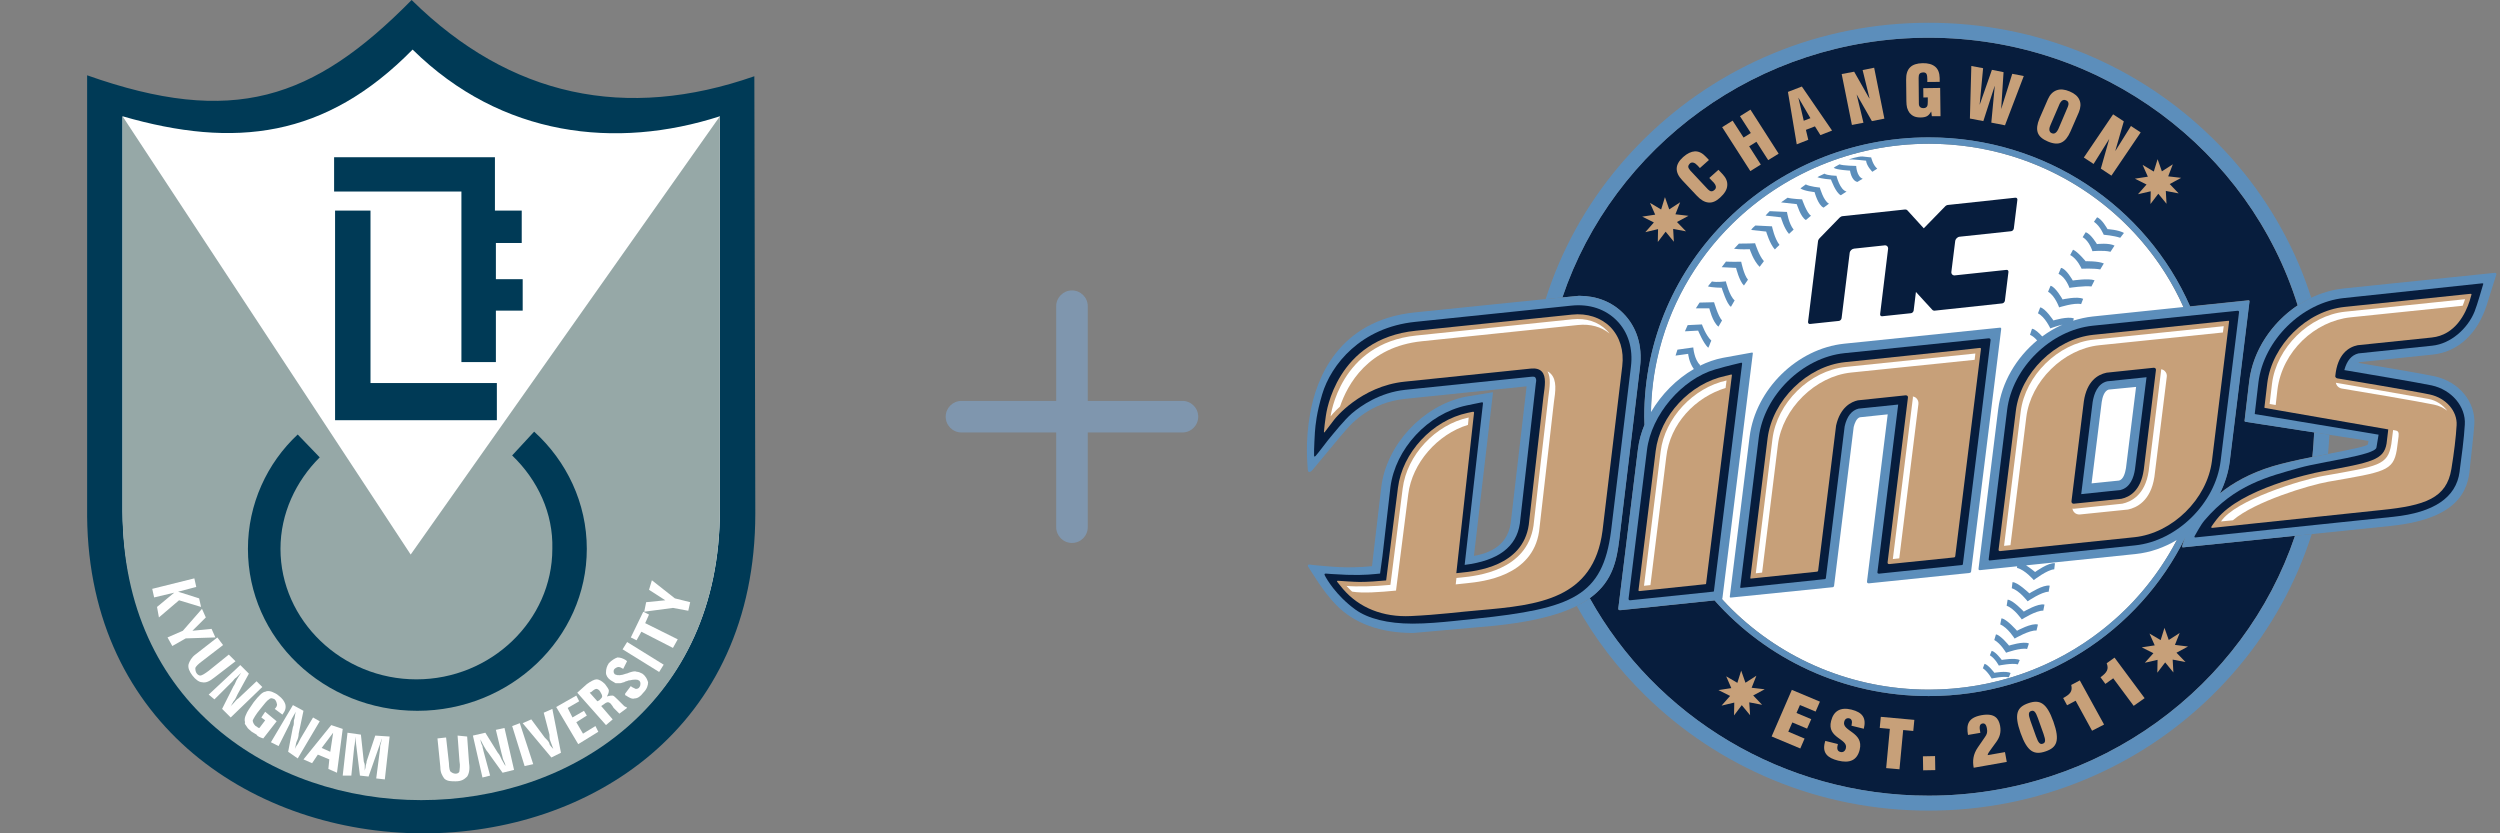 <svg width="330" height="110" viewBox="0 0 330 110" fill="none" xmlns="http://www.w3.org/2000/svg">
<rect x="0" y="0" width="330" height="110" fill="#808080" stroke="none"/>
<path d="M11.5 9.939C30.707 16.73 41.321 13.209 54.336 0.003C67.351 12.831 82.641 15.976 99.573 10.064L99.7 67.792C99.7 124.388 12.005 123.633 11.5 68.169L11.5 9.939Z" fill="#003A56"/>
<path d="M16.176 15.347C30.96 19.623 42.964 18.239 54.463 6.543C66.215 18.114 81.378 19.749 95.025 15.347V67.289C95.025 118.351 16.555 117.093 16.176 67.54V15.347Z" fill="white"/>
<path d="M16.176 15.347L54.21 73.2L95.025 15.347V67.289C95.025 118.476 16.176 118.225 16.176 67.54V15.347Z" fill="#96A8A7"/>
<path d="M90.852 80.62L88.83 80.243L85.039 80.746L85.292 79.488L87.819 79.237L85.671 77.853L86.05 76.596L89.083 78.985L91.104 79.488L90.852 80.62Z" fill="white"/>
<path d="M88.829 85.525L84.659 83.387L84.028 84.519L83.269 84.142L84.912 80.746L85.67 81.123L85.165 82.255L89.461 84.393L88.829 85.525Z" fill="white"/>
<path d="M82.781 84.748L82.18 85.709L87.006 88.701L87.607 87.74L82.781 84.748Z" fill="white"/>
<path d="M82.516 91.562L83.274 90.556L83.4 90.682C83.653 90.808 83.906 90.933 83.906 90.933C84.032 90.933 84.284 90.933 84.411 90.682C84.537 90.556 84.537 90.305 84.537 90.179C84.537 90.053 84.411 89.801 84.284 89.801C84.158 89.676 83.653 89.676 83.147 89.801H83.021C82.768 89.927 82.516 89.927 82.389 90.053C82.263 90.053 82.01 90.179 81.884 90.179C81.631 90.179 81.378 90.179 81.252 90.179C80.999 90.053 80.873 89.927 80.62 89.801C80.241 89.55 79.988 89.173 79.988 88.795C79.988 88.292 80.115 87.915 80.367 87.538C80.746 87.16 81.126 86.909 81.505 86.783C81.884 86.783 82.263 86.909 82.642 87.16L82.768 87.286L82.263 88.292C82.01 88.166 81.884 88.041 81.631 88.041C81.505 88.041 81.252 88.166 81.126 88.292C80.999 88.418 80.999 88.544 80.999 88.669C80.999 88.795 81.126 89.047 81.252 89.047C81.505 89.173 82.01 89.172 82.642 88.921C82.768 88.921 83.021 88.795 83.021 88.795C83.4 88.669 83.779 88.544 84.032 88.669C84.284 88.669 84.537 88.795 84.79 88.921C85.295 89.298 85.422 89.676 85.548 90.053C85.548 90.43 85.422 90.933 84.916 91.436C84.537 91.939 84.158 92.191 83.779 92.191C83.4 92.317 83.021 92.065 82.642 91.814C82.642 91.814 82.516 91.814 82.516 91.688C82.516 91.562 82.516 91.688 82.516 91.562Z" fill="white"/>
<path d="M82.391 93.197C82.264 93.071 82.138 92.945 81.885 92.694C81.885 92.694 81.885 92.694 81.759 92.568L81.633 92.442C81.254 92.065 81.001 91.814 80.875 91.814C80.748 91.814 80.496 91.814 80.116 91.939C80.243 91.688 80.369 91.436 80.369 91.185C80.369 90.933 80.116 90.682 79.864 90.304C79.485 89.927 79.106 89.675 78.726 89.675C78.474 89.675 77.968 89.927 77.463 90.304L76.199 91.436L79.99 95.712L80.875 94.958L79.358 93.197L79.737 92.945C79.864 92.82 80.116 92.694 80.243 92.694C80.369 92.694 80.622 92.82 80.748 93.071C80.748 93.071 80.875 93.197 81.001 93.449C81.38 93.826 81.633 94.077 81.759 94.203L82.77 93.449C82.77 93.323 82.517 93.323 82.391 93.197ZM79.106 92.442L78.853 92.568L77.842 91.436L78.095 91.311C78.347 91.059 78.6 90.933 78.726 90.933C78.853 90.933 79.106 91.059 79.232 91.311C79.358 91.562 79.485 91.688 79.485 91.939C79.485 92.065 79.358 92.191 79.106 92.442Z" fill="white"/>
<path d="M76.324 98.228L73.418 93.323L76.072 91.814L76.451 92.568L74.934 93.448L75.566 94.706L77.082 93.826L77.462 94.455L76.072 95.335L76.956 96.844L78.599 95.838L78.978 96.593L76.324 98.228Z" fill="white"/>
<path d="M72.783 99.989L68.992 95.461L70.129 94.958L71.898 97.347C72.278 97.725 72.53 97.976 72.53 98.228C72.657 98.479 72.909 98.731 73.036 98.857C72.909 98.479 72.783 98.228 72.657 97.851C72.53 97.599 72.53 97.222 72.53 96.97L71.772 94.078L72.909 93.575L74.047 99.36L72.783 99.989Z" fill="white"/>
<path d="M69.248 101.12L67.606 95.838L68.616 95.461L70.385 100.869L69.248 101.12Z" fill="white"/>
<path d="M63.685 102.63L62.422 97.096L64.065 96.719L65.707 99.36C65.96 99.611 66.086 99.989 66.213 100.24C66.339 100.492 66.592 100.869 66.718 101.121C66.718 100.869 66.592 100.617 66.465 100.366C66.339 100.114 66.339 99.863 66.213 99.486L65.454 96.341L66.592 96.09L67.855 101.624L66.339 102.001L64.444 99.36C64.317 99.234 64.065 98.857 63.938 98.605C63.812 98.354 63.559 97.976 63.433 97.599C63.433 97.976 63.559 98.228 63.685 98.479C63.685 98.731 63.812 98.983 63.812 99.108L64.696 102.378L63.685 102.63Z" fill="white"/>
<path d="M61.663 97.222L61.916 100.743C62.042 101.498 61.916 102.127 61.663 102.504C61.284 102.881 60.905 103.133 60.147 103.133C59.515 103.133 59.01 103.133 58.631 102.756C58.378 102.378 58.125 102.001 58.125 101.246L57.746 97.473L58.883 97.347L59.262 100.743C59.262 101.372 59.389 101.875 59.515 101.875C59.642 102.001 59.894 102.127 60.147 102.127C60.4 102.127 60.652 102.001 60.652 101.749C60.652 101.498 60.779 101.121 60.652 100.492L60.4 97.096L61.663 97.222Z" fill="white"/>
<path d="M45.238 102.378L45.87 96.719L47.639 96.97L48.018 100.492C48.018 100.617 48.145 100.743 48.145 100.995C48.145 101.12 48.145 101.498 48.145 101.749C48.145 101.623 48.271 101.372 48.271 101.12C48.271 100.995 48.397 100.743 48.397 100.492L49.535 97.096L51.43 97.222L50.798 102.881L49.661 102.755L50.166 98.857C50.166 98.605 50.166 98.353 50.293 98.102C50.293 97.85 50.419 97.725 50.419 97.473L48.65 102.504L47.513 102.378L46.881 97.222C46.881 97.599 46.881 98.102 46.755 98.605L46.376 102.378H45.238Z" fill="white"/>
<path d="M43.723 95.712L40.059 100.24L41.196 100.743L41.954 99.611L43.47 100.24L43.344 101.498L44.481 102.001L45.239 96.216L43.723 95.712ZM43.597 99.234L42.459 98.731L43.976 96.719L43.597 99.234Z" fill="white"/>
<path d="M35.762 97.976L38.668 93.071L40.058 93.826L39.426 96.844C39.426 97.222 39.3 97.599 39.173 97.85C39.047 98.102 39.047 98.479 38.921 98.857C39.047 98.605 39.173 98.353 39.3 98.228C39.426 97.976 39.553 97.725 39.679 97.473L41.322 94.706L42.206 95.209L39.3 100.114L38.036 99.234L38.668 95.964C38.794 95.712 38.794 95.461 38.794 95.084C38.921 94.832 38.921 94.329 39.047 93.952C38.921 94.203 38.668 94.581 38.542 94.832C38.415 95.084 38.289 95.335 38.289 95.461L36.773 98.479L35.762 97.976Z" fill="white"/>
<path d="M36.519 95.209L34.75 97.473C34.371 97.347 33.992 97.222 33.865 96.97C33.613 96.844 33.486 96.719 33.234 96.593C32.981 96.341 32.728 96.216 32.602 95.964C32.476 95.713 32.223 95.587 32.349 95.335C32.223 94.958 32.349 94.581 32.476 94.329C32.602 93.952 32.981 93.449 33.486 92.694C33.865 92.191 34.118 91.939 34.371 91.688C34.624 91.436 34.876 91.311 35.003 91.311C35.255 91.185 35.508 91.185 35.887 91.311C36.14 91.436 36.519 91.562 36.772 91.814C37.277 92.191 37.53 92.568 37.656 92.946C37.783 93.449 37.656 93.826 37.277 94.329L36.266 93.575C36.519 93.323 36.645 93.071 36.519 92.82C36.519 92.694 36.393 92.443 36.266 92.317C36.014 92.191 35.761 92.065 35.508 92.317C35.255 92.443 34.876 92.946 34.371 93.575C33.739 94.329 33.486 94.832 33.36 95.084C33.36 95.335 33.486 95.587 33.739 95.838C33.865 95.838 33.865 95.964 33.992 95.964C33.992 96.09 34.245 96.09 34.245 96.09L35.003 95.084L34.497 94.706L35.003 93.952L36.519 95.209Z" fill="white"/>
<path d="M27.547 91.688L31.717 87.789L32.854 88.921L31.338 91.688C31.211 91.939 31.085 92.317 30.832 92.568C30.706 92.82 30.453 93.197 30.327 93.449C30.453 93.197 30.579 93.071 30.832 92.82C31.085 92.568 31.211 92.317 31.464 92.191L33.865 89.927L34.623 90.682L30.453 94.706L29.316 93.574L30.832 90.556C30.959 90.43 31.085 90.053 31.211 89.801C31.338 89.55 31.59 89.172 31.843 88.795C31.59 89.047 31.338 89.298 31.211 89.424C30.959 89.55 30.832 89.801 30.706 89.927L28.305 92.317L27.547 91.688Z" fill="white"/>
<path d="M31.088 87.286L28.308 89.424C27.676 89.927 27.171 90.179 26.665 90.053C26.286 90.053 25.781 89.676 25.402 89.173C25.023 88.669 24.77 88.166 24.896 87.663C25.023 87.286 25.275 86.783 25.781 86.406L28.687 84.142L29.445 85.148L26.665 87.286C26.16 87.663 25.907 87.915 25.781 88.166C25.781 88.292 25.781 88.544 25.907 88.795C26.033 89.047 26.286 89.173 26.413 89.173C26.665 89.173 27.044 88.921 27.55 88.544L30.203 86.406L31.088 87.286Z" fill="white"/>
<path d="M22.113 84.142L24.135 83.261L26.662 80.369L27.168 81.501L25.399 83.261L27.926 83.01L28.431 84.142L24.514 84.267L22.745 85.274L22.113 84.142Z" fill="white"/>
<path d="M20.094 77.728L25.654 76.344L25.906 77.476L23.506 78.105L26.285 78.985L26.538 80.117L23.632 79.237L20.978 81.501L20.726 80.117L23 78.231L20.346 78.86L20.094 77.728Z" fill="white"/>
<path d="M44.102 20.755H65.33V27.798H68.868V32.074H65.457V36.853H68.995V41.003H65.457V47.795H60.907V25.282H44.102V20.755Z" fill="#003A56"/>
<path d="M48.906 27.798V50.562H65.585V55.467H44.23V27.798H48.906Z" fill="#003A56"/>
<path d="M67.602 60.12L70.508 56.976C74.805 60.875 77.458 66.408 77.458 72.445C77.458 84.267 67.349 93.826 55.092 93.826C42.709 93.826 32.727 84.267 32.727 72.445C32.727 66.534 35.254 61.126 39.297 57.353L42.204 60.372C39.045 63.516 37.023 67.792 37.023 72.445C37.023 81.878 45.11 89.675 54.966 89.675C64.822 89.675 72.909 81.878 72.909 72.445C73.035 67.792 71.014 63.39 67.602 60.12Z" fill="#003A56"/>
<path fill-rule="evenodd" clip-rule="evenodd" d="M141.501 38.336C142.652 38.336 143.585 39.269 143.585 40.419V69.586C143.585 70.737 142.652 71.669 141.501 71.669C140.351 71.669 139.418 70.737 139.418 69.586V40.419C139.418 39.269 140.351 38.336 141.501 38.336Z" fill="#7F96AE"/>
<path fill-rule="evenodd" clip-rule="evenodd" d="M124.832 55.003C124.832 53.852 125.765 52.92 126.915 52.92H156.082C157.233 52.92 158.165 53.852 158.165 55.003C158.165 56.154 157.233 57.086 156.082 57.086H126.915C125.765 57.086 124.832 56.154 124.832 55.003Z" fill="#7F96AE"/>
<g clip-path="url(#clip0_2493_38248)">
<path d="M288.145 72.253C288.035 72.269 288.02 72.192 288.067 71.991C288.082 71.945 288.161 71.621 288.381 71.097C282.289 83.399 269.447 91.878 254.594 91.878C243.306 91.878 233.195 86.991 226.319 79.252C223.241 79.576 214.167 80.516 213.931 80.547C213.649 80.578 213.602 80.486 213.617 80.301C213.633 80.131 216.208 59.304 216.208 59.304C216.349 58.209 216.647 57.13 217.071 56.082C217.056 55.728 217.04 55.373 217.04 55.018C217.04 34.654 233.855 18.143 254.594 18.143C270.059 18.143 283.341 27.331 289.087 40.435C293.216 40.003 296.749 39.633 296.78 39.633C296.874 39.618 296.937 39.68 296.922 39.772C296.922 39.864 294.315 60.892 294.315 60.892C294.127 62.372 293.672 63.79 293.012 65.116C294.724 63.744 296.984 62.449 299.983 61.539C301.365 61.123 303.296 60.691 305.227 60.306C305.337 59.242 305.415 58.163 305.462 57.069C301.129 56.39 296.419 55.666 296.388 55.666C296.325 55.651 296.262 55.62 296.278 55.496C296.294 55.373 296.89 50.301 296.89 50.301C297.393 46.262 299.889 42.578 303.28 40.312C296.922 19.87 277.532 4.978 254.579 4.978C232.049 4.978 212.942 19.346 206.223 39.263C207.526 39.14 208.358 39.047 208.421 39.047C210.744 39.047 212.77 39.849 214.277 41.375C216.035 43.148 216.82 45.661 216.475 48.42C216.475 48.42 213.9 69.741 213.853 70.234C213.492 73.471 213.131 76.601 209.834 78.959C218.484 94.499 235.268 105.028 254.563 105.028C277.108 105.028 296.215 90.645 302.935 70.727C295.775 71.467 288.208 72.253 288.145 72.253Z" fill="#071D3D"/>
<path d="M224.386 22.183L224.088 21.859C223.884 21.643 223.711 21.52 223.539 21.473C223.366 21.427 223.225 21.458 223.099 21.55C222.926 21.72 222.848 21.859 222.848 22.013C222.864 22.167 222.958 22.321 223.115 22.506L225.454 25.004C225.595 25.142 225.737 25.235 225.878 25.25C226.019 25.266 226.161 25.204 226.318 25.065C226.412 24.988 226.475 24.896 226.49 24.788C226.506 24.68 226.506 24.587 226.459 24.495C226.427 24.402 226.38 24.31 226.302 24.217C226.239 24.125 226.161 24.032 226.066 23.955L225.627 23.493L226.836 22.414L227.417 23.03C227.84 23.493 228.045 23.971 227.997 24.495C227.966 25.019 227.652 25.543 227.055 26.083C226.522 26.576 226.004 26.792 225.501 26.73C224.999 26.684 224.512 26.391 224.01 25.867L222.063 23.801C221.545 23.262 221.309 22.738 221.325 22.229C221.341 21.735 221.623 21.227 222.173 20.733C222.707 20.256 223.225 20.009 223.727 19.978C224.229 19.963 224.716 20.194 225.187 20.703L225.58 21.119L224.386 22.183Z" fill="#C7A079"/>
<path d="M231.045 22.583L227.324 16.787L228.706 15.924L230.15 18.159L231.108 17.558L229.679 15.338L231.061 14.474L234.782 20.286L233.4 21.134L231.846 18.714L230.888 19.315L232.427 21.72L231.045 22.583Z" fill="#C7A079"/>
<path d="M237.17 19.053L236.008 12.131L237.845 11.422L241.833 17.234L240.294 17.835L239.572 16.679L238.379 17.141L238.693 18.452L237.17 19.053ZM237.405 12.918H237.389L238.096 15.939L238.975 15.6L237.405 12.918Z" fill="#C7A079"/>
<path d="M245.08 12.47V12.486L245.975 16.201L244.452 16.494L243.102 9.773L244.75 9.464L246.744 12.979L246.775 12.964L245.865 9.248L247.388 8.94L248.738 15.662L247.089 15.985L245.08 12.47Z" fill="#C7A079"/>
<path d="M255.002 15.338L254.923 14.737H254.907C254.735 15.03 254.562 15.23 254.358 15.338C254.154 15.446 253.871 15.507 253.51 15.507C253.18 15.507 252.882 15.461 252.647 15.353C252.411 15.245 252.223 15.091 252.066 14.906C251.924 14.706 251.814 14.49 251.736 14.228C251.673 13.966 251.642 13.673 251.642 13.349L251.61 10.543C251.595 9.803 251.767 9.248 252.128 8.894C252.474 8.539 253.039 8.354 253.777 8.339C254.499 8.324 255.049 8.478 255.441 8.801C255.818 9.11 256.022 9.618 256.038 10.297V10.806L254.405 10.821V10.435C254.405 10.127 254.374 9.896 254.295 9.757C254.232 9.634 254.091 9.557 253.887 9.557C253.651 9.572 253.479 9.618 253.384 9.742C253.29 9.865 253.259 10.035 253.259 10.281L253.29 13.673C253.29 13.873 253.337 14.027 253.447 14.12C253.557 14.228 253.698 14.274 253.903 14.274C254.028 14.274 254.138 14.243 254.217 14.197C254.295 14.151 254.358 14.074 254.389 14.012C254.421 13.919 254.452 13.842 254.452 13.75C254.452 13.657 254.468 13.534 254.468 13.395V12.856L253.887 12.871L253.871 11.638L256.101 11.607L256.148 15.338H255.002Z" fill="#C7A079"/>
<path d="M264.156 14.351H264.172L265.617 9.742L267.139 10.035L264.659 16.54L262.853 16.186L263.309 11.361H263.293L261.801 15.985L260.027 15.646L260.216 8.709L261.77 9.002L261.315 13.812L261.33 13.796L262.932 9.218L264.47 9.526L264.156 14.351Z" fill="#C7A079"/>
<path d="M273.294 17.373C272.965 18.113 272.588 18.591 272.117 18.806C271.662 19.038 271.049 18.991 270.327 18.683C269.589 18.375 269.134 17.974 268.977 17.481C268.82 17.003 268.898 16.386 269.212 15.646L270.327 13.087C270.594 12.486 270.971 12.101 271.473 11.916C271.976 11.731 272.541 11.792 273.2 12.07C273.86 12.347 274.284 12.717 274.488 13.195C274.692 13.658 274.66 14.197 274.409 14.814L273.294 17.373ZM272.871 14.29C272.933 14.166 272.965 14.058 272.996 13.966C273.028 13.873 273.043 13.781 273.043 13.688C273.043 13.596 273.012 13.503 272.965 13.426C272.918 13.349 272.823 13.288 272.714 13.241C272.604 13.195 272.494 13.18 272.4 13.195C272.305 13.21 272.227 13.257 272.148 13.318C272.086 13.396 272.007 13.457 271.96 13.55C271.897 13.642 271.85 13.735 271.803 13.858L270.688 16.448C270.641 16.556 270.594 16.664 270.563 16.772C270.531 16.88 270.516 16.987 270.516 17.095C270.516 17.203 270.531 17.296 270.594 17.388C270.641 17.481 270.72 17.542 270.845 17.589C270.955 17.635 271.065 17.65 271.159 17.619C271.253 17.589 271.348 17.542 271.41 17.465C271.489 17.388 271.552 17.311 271.599 17.219C271.662 17.126 271.709 17.018 271.756 16.91L272.871 14.29Z" fill="#C7A079"/>
<path d="M278.411 18.375H278.395L276.354 21.643L275.066 20.795L278.929 15.091L280.342 16.016L279.227 19.885L279.243 19.901L281.284 16.633L282.571 17.48L278.709 23.184L277.312 22.259L278.411 18.375Z" fill="#C7A079"/>
<path d="M219.772 26.021L220.337 27.64L221.782 26.699L221.154 28.287L222.881 28.488L221.358 29.305L222.551 30.538L220.855 30.214L220.95 31.91L219.866 30.584L218.83 31.941L218.862 30.245L217.182 30.646L218.312 29.366L216.773 28.596L218.485 28.333L217.794 26.776L219.27 27.655L219.772 26.021Z" fill="#C7A079"/>
<path d="M284.803 21.011L285.369 22.614L286.813 21.689L286.201 23.277L287.912 23.477L286.405 24.294L287.582 25.528L285.887 25.204L285.981 26.9L284.898 25.574L283.861 26.93L283.893 25.25L282.213 25.636L283.343 24.356L281.805 23.585L283.516 23.323L282.825 21.766L284.301 22.645L284.803 21.011Z" fill="#C7A079"/>
<path d="M231.42 91.801L232.943 90.984L231.216 90.784L231.844 89.196L230.4 90.121L229.835 88.517L229.332 90.136L227.856 89.273L228.532 90.83L226.836 91.092L228.375 91.863L227.244 93.142L228.924 92.741L228.893 94.437L229.913 93.08L231.012 94.406L230.902 92.71L232.598 93.034L231.42 91.801Z" fill="#C7A079"/>
<path d="M287.091 85.126L287.719 83.553L286.275 84.478L285.71 82.875L285.207 84.494L283.731 83.63L284.422 85.187L282.711 85.45L284.25 86.22L283.119 87.484L284.799 87.099L284.768 88.795L285.804 87.438L286.887 88.764L286.793 87.068L288.489 87.392L287.295 86.159L288.818 85.341L287.091 85.126Z" fill="#C7A079"/>
<path d="M236.524 91.061L240.23 92.618L239.664 93.928L237.592 93.065L237.137 94.113L239.084 94.93L238.534 96.179L236.587 95.362L236.053 96.58L238.204 97.49L237.639 98.8L233.855 97.212L236.524 91.061Z" fill="#C7A079"/>
<path d="M244.391 95.794L244.422 95.639C244.517 95.254 244.438 94.9 244.108 94.822C243.732 94.73 243.496 94.977 243.433 95.269C243.104 96.549 246.071 96.611 245.474 98.985C245.129 100.372 244.14 100.773 242.633 100.403C241.204 100.048 240.529 99.37 240.874 98.029L240.937 97.798L242.601 98.214L242.57 98.368C242.428 98.923 242.601 99.185 242.947 99.262C243.292 99.355 243.575 99.124 243.653 98.769C243.983 97.489 241.11 97.459 241.706 95.162C242.036 93.851 242.931 93.312 244.391 93.666C245.882 94.036 246.369 94.792 246.024 96.195L244.391 95.794Z" fill="#C7A079"/>
<path d="M249.459 96.21L248.125 96.087L248.266 94.622L252.694 95.023L252.552 96.487L251.218 96.364L250.731 101.544L248.973 101.39L249.459 96.21Z" fill="#C7A079"/>
<path d="M253.824 99.833L255.426 99.802L255.457 101.652L253.856 101.682L253.824 99.833Z" fill="#C7A079"/>
<path d="M259.775 97.012C259.665 96.333 259.649 95.778 259.901 95.331C260.152 94.884 260.654 94.576 261.549 94.406C263.292 94.098 263.826 94.823 264.014 95.809C264.171 96.688 263.951 97.305 263.543 97.89L262.695 99.062C262.57 99.231 262.397 99.463 262.366 99.678L264.658 99.278L264.893 100.573L260.529 101.343C260.356 100.449 260.45 99.571 261.062 98.677L262.004 97.305C262.287 96.919 262.366 96.642 262.271 96.148C262.177 95.593 261.957 95.455 261.69 95.501C261.439 95.547 261.219 95.717 261.361 96.457L261.408 96.734L259.775 97.012Z" fill="#C7A079"/>
<path d="M267.751 92.818C269.243 92.31 270.154 92.741 271.048 95.254C271.943 97.782 271.504 98.677 270.012 99.185C268.521 99.694 267.61 99.262 266.715 96.749C265.82 94.221 266.26 93.327 267.751 92.818ZM268.756 97.212C269.07 98.106 269.306 98.291 269.651 98.168C269.997 98.044 270.059 97.767 269.745 96.873L269.007 94.807C268.693 93.913 268.458 93.728 268.113 93.851C267.767 93.975 267.704 94.252 268.018 95.146L268.756 97.212Z" fill="#C7A079"/>
<path d="M276.151 96.457L273.984 92.495L272.854 93.096L272.336 92.14C273.294 91.631 273.592 91.231 273.404 90.413L274.534 89.812L277.737 95.639L276.151 96.457Z" fill="#C7A079"/>
<path d="M281.646 93.173L278.946 89.535L277.909 90.275L277.266 89.396C278.145 88.764 278.38 88.317 278.082 87.546L279.118 86.806L283.09 92.156L281.646 93.173Z" fill="#C7A079"/>
<path d="M291.288 55.003C291.288 74.905 274.866 91.03 254.597 91.03C234.328 91.03 217.906 74.905 217.906 55.003C217.906 35.101 234.328 18.976 254.597 18.976C274.85 18.976 291.288 35.101 291.288 55.003Z" fill="white"/>
<path d="M307.487 57.392C306.844 57.3 306.168 57.192 305.478 57.084C305.431 58.178 305.352 59.258 305.242 60.321C305.933 60.183 306.639 60.044 307.299 59.905C307.377 59.073 307.44 58.225 307.487 57.392Z" fill="#5C8EBB"/>
<path d="M206.241 39.263C212.961 19.346 232.068 4.978 254.597 4.978C277.535 4.978 296.924 19.87 303.314 40.327C303.879 39.941 304.476 39.602 305.088 39.309C304.586 37.768 304.036 36.257 303.393 34.762C300.724 28.564 296.909 22.999 292.042 18.236C287.175 13.457 281.523 9.711 275.211 7.09C268.68 4.377 261.741 3.005 254.581 3.005C247.438 3.005 240.498 4.377 233.967 7.09C227.672 9.711 222.004 13.457 217.137 18.236C212.27 23.015 208.455 28.564 205.786 34.762C205.126 36.303 204.53 37.891 204.027 39.479C204.859 39.402 205.597 39.325 206.241 39.263Z" fill="#5C8EBB"/>
<path d="M302.953 70.727C296.233 90.644 277.127 105.028 254.581 105.028C235.286 105.028 218.487 94.483 209.852 78.959C209.35 79.314 208.784 79.668 208.125 79.977C210.527 84.293 213.541 88.24 217.137 91.77C222.004 96.549 227.672 100.295 233.967 102.916C240.498 105.629 247.438 107.001 254.581 107.001C261.725 107.001 268.664 105.629 275.195 102.916C281.507 100.295 287.159 96.549 292.026 91.77C296.893 86.991 300.708 81.426 303.377 75.244C304.052 73.687 304.633 72.099 305.151 70.496C304.429 70.573 303.691 70.65 302.953 70.727Z" fill="#5C8EBB"/>
<path d="M271.804 40.574C271.804 40.574 273.798 39.926 274.708 40.142L274.975 39.448C274.206 39.078 272.259 39.525 272.259 39.525C272.259 39.525 271.333 37.86 270.673 37.722L270.344 38.508C271.27 39.032 271.804 40.574 271.804 40.574Z" fill="#5C8EBB"/>
<path d="M264.234 87.114C264.234 87.114 263.418 86.004 262.9 85.912L262.664 86.498C263.386 86.945 263.842 87.854 263.842 87.854C263.842 87.854 265.647 87.484 266.354 87.7L266.605 87.13C265.992 86.791 264.234 87.114 264.234 87.114Z" fill="#5C8EBB"/>
<path d="M267.878 78.327C267.878 78.327 266.308 76.816 265.649 76.847L265.555 77.649C266.575 77.957 267.643 79.375 267.643 79.375C267.643 79.375 269.511 78.096 270.422 78.111L270.563 77.31C269.731 77.125 267.878 78.327 267.878 78.327Z" fill="#5C8EBB"/>
<path d="M273.167 37.999C273.167 37.999 275.161 37.691 276.072 37.814L276.48 36.997C275.663 36.704 273.607 37.028 273.607 37.028C273.607 37.028 272.727 35.44 272.052 35.363L271.723 36.149C272.696 36.596 273.167 37.999 273.167 37.999Z" fill="#5C8EBB"/>
<path d="M274.769 35.471C274.769 35.471 276.339 35.394 277.234 35.563L277.705 34.777C276.92 34.438 275.303 34.484 275.303 34.484C275.303 34.484 274.251 33.205 273.639 32.958L273.262 33.667C274.204 34.145 274.769 35.471 274.769 35.471Z" fill="#5C8EBB"/>
<path d="M276.198 33.158C276.198 33.158 277.705 33.004 278.584 33.236L279.118 32.419C278.364 32.033 276.794 32.218 276.794 32.218C276.794 32.218 275.962 30.815 275.303 30.661L274.91 31.309C275.821 31.833 276.198 33.158 276.198 33.158Z" fill="#5C8EBB"/>
<path d="M277.69 30.985C277.69 30.985 279.009 31.093 279.872 31.386L280.359 30.753C279.637 30.322 278.192 30.245 278.192 30.245C278.192 30.245 277.454 28.888 276.811 28.688L276.402 29.273C277.25 29.859 277.69 30.985 277.69 30.985Z" fill="#5C8EBB"/>
<path d="M263.261 88.81C263.261 88.81 262.429 87.716 261.958 87.623L261.738 88.209C262.398 88.656 262.9 89.566 262.9 89.566C262.9 89.566 264.501 89.211 265.161 89.411L265.396 88.841C264.831 88.517 263.261 88.81 263.261 88.81Z" fill="#5C8EBB"/>
<path d="M265.193 85.218C265.193 85.218 264.062 83.815 263.466 83.738L263.246 84.478C264.11 84.956 264.8 86.159 264.8 86.159C264.8 86.159 266.731 85.465 267.579 85.665L267.815 84.941C267.108 84.602 265.193 85.218 265.193 85.218Z" fill="#5C8EBB"/>
<path d="M266.245 83.26C266.245 83.26 264.848 81.657 264.188 81.626L264.031 82.428C265.02 82.829 265.931 84.293 265.931 84.293C265.931 84.293 267.909 83.137 268.82 83.23L269.008 82.443C268.192 82.181 266.245 83.26 266.245 83.26Z" fill="#5C8EBB"/>
<path d="M267.14 80.732C267.14 80.732 265.664 79.16 265.005 79.16L264.879 79.961C265.884 80.316 266.873 81.765 266.873 81.765C266.873 81.765 268.788 80.547 269.714 80.609L269.871 79.807C269.039 79.591 267.14 80.732 267.14 80.732Z" fill="#5C8EBB"/>
<path d="M238.379 29.042L239.054 28.472C238.489 28.148 237.877 26.314 237.877 26.314C237.877 26.314 236.558 26.267 235.961 26.098L235.098 26.715L237.17 26.946C237.186 26.93 237.672 28.672 238.379 29.042Z" fill="#5C8EBB"/>
<path d="M240.718 27.408L241.424 26.884C240.702 26.53 240.215 24.757 240.215 24.757C240.215 24.757 238.865 24.634 238.363 24.341L237.656 24.865C238.112 25.219 239.525 25.358 239.525 25.358C239.525 25.358 239.98 27.1 240.718 27.408Z" fill="#5C8EBB"/>
<path d="M236.148 30.877C236.336 30.692 236.556 30.492 236.76 30.307C236.1 29.505 235.881 27.979 235.881 27.979C235.881 27.979 234.342 27.917 233.604 27.871C233.384 28.071 233.055 28.457 233.055 28.457L235.08 28.688C235.08 28.688 235.488 30.152 236.148 30.877Z" fill="#5C8EBB"/>
<path d="M234.281 32.927C234.469 32.742 234.673 32.511 234.893 32.326C234.233 31.509 233.904 29.875 233.904 29.875C233.904 29.875 232.428 29.813 231.706 29.767C231.47 29.967 231.282 30.137 231.156 30.353L233.134 30.569C233.134 30.569 233.605 32.203 234.281 32.927Z" fill="#5C8EBB"/>
<path d="M242.991 25.774L243.745 25.281C242.866 25.096 242.41 23.2 242.41 23.2C242.41 23.2 241.217 23.184 240.825 22.922C240.526 23.092 240.197 23.2 239.898 23.385C240.354 23.601 241.688 23.693 241.688 23.693C241.688 23.693 242.316 25.466 242.991 25.774Z" fill="#5C8EBB"/>
<path d="M232.835 34.469C232.207 33.806 231.673 32.11 231.673 32.11C231.673 32.11 230.276 32.172 229.538 32.156L228.895 32.835C229.632 32.958 230.967 32.896 230.967 32.896C230.967 32.896 231.422 34.376 232.27 35.224L232.835 34.469Z" fill="#5C8EBB"/>
<path d="M245.175 24.017C245.363 23.878 245.882 23.601 245.882 23.601C245.065 23.292 245.018 21.905 245.018 21.905C245.018 21.905 243.228 21.874 242.82 21.689C242.569 21.858 242.302 21.936 242.051 22.151C242.396 22.429 244.202 22.521 244.202 22.521C244.202 22.521 244.374 23.847 245.175 24.017Z" fill="#5C8EBB"/>
<path d="M227.827 34.531C227.623 34.808 227.466 34.993 227.262 35.27L229.161 35.363C229.161 35.363 229.57 37.074 230.198 37.691L230.731 36.92C230.182 36.288 229.837 34.546 229.837 34.546C229.837 34.546 228.471 34.577 227.827 34.531Z" fill="#5C8EBB"/>
<path d="M227.812 37.136C227.812 37.136 226.603 37.305 225.975 37.151L225.441 37.799C225.944 37.968 227.263 37.984 227.263 37.984C227.263 37.984 227.953 40.219 228.487 40.496L228.974 39.648C228.283 39.094 227.812 37.136 227.812 37.136Z" fill="#5C8EBB"/>
<path d="M224.342 39.941L223.855 40.697H225.63C225.63 40.697 226.053 42.531 226.838 43.117L227.309 42.3C226.791 41.761 226.258 39.895 226.258 39.895L224.342 39.941Z" fill="#5C8EBB"/>
<path d="M222.771 42.917L222.41 43.734L224.153 43.641C224.153 43.641 224.844 45.322 225.487 45.907C225.66 45.63 225.739 45.245 225.896 44.967C225.142 44.242 224.655 42.824 224.655 42.824L222.771 42.917Z" fill="#5C8EBB"/>
<path d="M246.32 21.211C246.398 21.936 247.152 22.676 247.152 22.676L247.795 22.259C247.214 21.782 246.995 20.779 246.995 20.779L245.833 20.656C245.252 20.625 244.027 21.042 244.027 21.042C244.593 21.011 246.32 21.211 246.32 21.211Z" fill="#5C8EBB"/>
<path d="M216.491 48.42C216.837 45.661 216.052 43.163 214.293 41.375C212.786 39.849 210.761 39.047 208.437 39.047C208.092 39.047 186.771 41.236 186.771 41.236C176.613 42.285 173.74 50.039 172.94 54.571C172.249 58.456 172.594 61.2 172.626 61.971C172.626 62.094 172.688 62.264 172.767 62.295C172.893 62.325 173.05 62.264 173.254 62.032C173.473 61.786 177.257 57.176 177.822 56.575C178.388 55.974 180.805 53.122 185.515 52.644L201.514 50.995C201.482 51.334 199.41 69.078 199.41 69.078C199.049 71.421 197.479 72.87 194.559 73.379C194.559 73.379 197.071 51.889 197.071 51.858C197.086 51.827 197.071 51.781 197.008 51.781C196.945 51.796 193.381 52.382 193.381 52.382C187.776 53.569 183.019 58.703 182.328 64.299L181.104 74.735C177.728 75.074 175.53 74.766 174.133 74.658C173.662 74.627 173.222 74.566 172.845 74.519C172.688 74.504 172.579 74.643 172.657 74.766C173.222 75.629 174.588 78.003 176.347 79.823C178.764 82.32 182.234 83.553 186.552 83.553L197.275 82.597C212.661 81.01 213.242 75.768 213.87 70.218C213.917 69.74 216.491 48.42 216.491 48.42Z" fill="#5C8EBB"/>
<path d="M329.345 36.01C329.156 36.026 309.374 38.076 309.374 38.076C303.157 38.724 297.678 44.088 296.908 50.316C296.908 50.316 296.312 55.373 296.296 55.512C296.28 55.635 296.343 55.666 296.406 55.681C296.469 55.681 312.64 58.194 312.64 58.194L312.561 58.641C312.467 59.134 304.005 60.352 300.001 61.57C297.003 62.48 294.742 63.775 293.03 65.147C293.69 63.821 294.145 62.387 294.334 60.923C294.334 60.923 296.94 39.895 296.94 39.803C296.955 39.71 296.893 39.649 296.798 39.664C296.767 39.664 293.219 40.034 289.105 40.466C283.344 27.316 270.061 18.128 254.597 18.128C233.857 18.128 217.042 34.638 217.042 55.003C217.042 55.357 217.058 55.712 217.074 56.067C216.634 57.115 216.336 58.194 216.21 59.288C216.21 59.288 213.636 80.115 213.62 80.285C213.604 80.455 213.651 80.547 213.934 80.532C214.201 80.501 225.85 79.298 227.2 79.16C227.043 79.175 226.729 79.206 226.321 79.252C233.198 86.975 243.309 91.878 254.597 91.878C269.559 91.878 282.464 83.276 288.509 70.835C288.211 71.498 288.101 71.93 288.085 71.991C288.038 72.192 288.054 72.269 288.163 72.253C288.273 72.238 315.607 69.417 315.607 69.417C325.482 68.399 325.859 63.821 326.063 61.37C326.079 61.138 326.55 57.146 326.613 56.02C326.801 53.045 324.587 50.378 321.353 49.669C320.034 49.376 314.696 48.467 311.29 47.896C311.368 47.834 311.447 47.804 311.494 47.804L321.118 46.802C324.462 46.462 327.068 44.042 328.277 40.173L329.533 36.18C329.502 36.165 329.517 35.995 329.345 36.01ZM282.574 78.296C281.931 79.052 281.255 79.776 280.533 80.47C279.56 81.426 278.524 82.32 277.456 83.168C271.192 88.085 263.248 91.03 254.597 91.03C244.455 91.03 235.286 86.991 228.645 80.485C228.189 80.038 227.734 79.56 227.31 79.083C227.326 79.052 227.342 79.021 227.357 78.975C227.671 76.416 231.377 46.678 231.377 46.617C231.377 46.555 231.298 46.524 231.251 46.539C231.204 46.555 229.241 46.894 227.42 47.233C226.384 47.434 225.363 47.788 224.374 48.282C224.39 48.235 224.39 48.204 224.406 48.174C223.636 47.465 223.511 45.861 223.511 45.861L221.423 46.154L221.172 46.94L222.836 46.709C222.836 46.709 222.93 47.819 223.589 48.713C221.297 50.039 219.303 52.058 217.937 54.386C217.937 54.386 217.937 54.386 217.937 54.371C217.984 51.981 218.251 49.654 218.754 47.403C220.261 40.512 223.778 34.346 228.676 29.536C231.973 26.298 235.898 23.678 240.247 21.859C244.659 20.009 249.526 18.976 254.628 18.976C269.637 18.976 282.543 27.84 288.226 40.527C288.32 40.512 288.415 40.512 288.509 40.496C282.794 41.082 276.247 41.776 276.247 41.776C275.368 41.868 274.504 42.069 273.657 42.331L273.751 42.038C272.966 41.714 271.05 42.3 271.05 42.3C271.05 42.3 269.983 40.681 269.308 40.574L269.009 41.36C269.951 41.822 270.642 43.348 270.642 43.348C270.642 43.348 271.443 43.04 272.244 42.855C271.302 43.271 270.407 43.795 269.575 44.412C269.166 43.965 268.601 43.425 268.224 43.395L267.958 44.196C268.303 44.335 268.633 44.628 268.9 44.936C266.152 47.218 264.205 50.471 263.766 54.001C263.766 54.001 261.175 74.843 261.175 74.997C261.159 75.151 261.144 75.275 261.364 75.259C261.426 75.259 263.483 75.044 266.262 74.751L266.246 74.966C267.282 75.198 268.46 76.57 268.46 76.57C268.46 76.57 270.234 75.198 271.16 75.151L271.255 74.35C270.407 74.211 268.633 75.506 268.633 75.506C268.633 75.506 268.052 75.013 267.439 74.627C273.5 73.995 281.899 73.132 281.899 73.132C283.83 72.932 285.699 72.269 287.363 71.267C286.013 73.81 284.411 76.169 282.574 78.296ZM281.962 51.072L280.627 61.801C280.518 62.464 280.282 63.281 279.717 63.435L276.09 63.805L277.425 53.076C277.519 52.413 277.77 51.596 278.335 51.426L281.962 51.072ZM288.101 70.773C287.944 70.881 287.787 70.974 287.63 71.082C287.787 70.989 287.944 70.881 288.101 70.773Z" fill="#5C8EBB"/>
<path d="M263.951 43.256C263.794 43.271 243.432 45.368 243.432 45.368C237.214 46.015 231.735 51.396 230.95 57.639C230.95 57.639 228.328 78.743 228.328 78.79C228.328 78.836 228.375 78.882 228.438 78.882C228.501 78.882 240.496 77.649 241.94 77.51C242.034 77.495 242.081 77.402 242.097 77.341C242.097 77.279 244.688 56.359 244.688 56.359C244.813 55.866 245.049 55.219 245.504 55.08L249.178 54.695C249.178 54.695 246.493 76.416 246.446 76.739C246.43 76.909 246.509 77.017 246.697 77.001C248.644 76.801 259.932 75.629 259.979 75.629C260.042 75.629 260.168 75.568 260.183 75.46C260.482 73.132 264.14 43.626 264.156 43.456C264.171 43.287 264.124 43.24 263.951 43.256Z" fill="#5C8EBB"/>
<path d="M213.398 42.3C211.907 40.805 209.835 40.096 207.432 40.342L186.818 42.485C179.628 43.225 175.703 48.112 174.525 52.058C173.787 54.54 173.646 56.051 173.568 57.053C173.568 57.053 173.426 59.366 173.458 60.09C173.458 60.198 173.458 60.244 173.505 60.26C173.536 60.275 173.583 60.26 173.662 60.183C174.039 59.766 175.012 58.456 175.247 58.163C176.032 57.207 177.493 55.388 178.45 54.571C179.643 53.554 182.14 51.812 185.484 51.457L202.126 49.731C202.424 49.7 202.613 49.746 202.628 49.792C202.879 50.054 202.738 50.532 202.738 50.532L200.619 69.124C200.163 72.176 197.793 74.011 193.334 74.566C193.334 74.566 195.736 53.338 195.752 53.245C195.767 53.138 195.705 53.091 195.595 53.107C195.485 53.122 193.569 53.523 193.569 53.523C188.483 54.602 184.181 59.242 183.537 64.314L182.485 73.409L182.171 75.707L181.575 75.768C180.35 75.891 178.796 75.984 175.718 75.768C175.185 75.737 174.918 75.676 174.855 75.753C174.808 75.83 174.839 75.922 174.996 76.184C175.059 76.292 176.284 78.558 178.921 80.47C180.57 81.657 183.176 82.32 186.457 82.32C188.263 82.32 190.178 82.15 191.984 81.965L194.747 81.672C207.621 80.331 211.546 78.666 212.661 70.095L215.282 48.405C215.581 46 214.921 43.826 213.398 42.3Z" fill="#071D3D"/>
<path d="M207.495 41.529L186.881 43.657C176.362 44.736 175.075 54.494 175.012 54.895C174.934 55.296 174.761 56.868 174.761 56.976C174.745 57.084 174.792 57.13 174.871 57.023C174.965 56.899 176.158 55.342 176.158 55.342C176.19 55.296 179.581 50.98 185.421 50.378L202.079 48.652C202.707 48.59 203.194 48.713 203.508 49.037C204.136 49.685 203.931 50.949 203.743 52.29C203.696 52.614 201.796 69.294 201.796 69.294C200.996 74.751 194.841 75.398 192.816 75.599L192.235 75.66C192.235 75.66 194.574 54.556 194.574 54.464C194.574 54.371 194.496 54.34 194.402 54.356C194.323 54.371 193.742 54.494 193.742 54.494C189.064 55.481 185.107 59.751 184.526 64.407L182.972 76.616C181.826 76.724 180.57 76.817 179.487 76.817C178.827 76.817 176.786 76.678 176.629 76.662C176.488 76.647 176.441 76.724 176.535 76.832C176.629 76.94 177.273 77.742 177.273 77.742C179.392 80.224 182.548 81.503 186.253 81.318C189.958 81.148 192.675 80.763 195.328 80.547C203.052 79.869 210.337 79.114 211.53 70.08L214.136 48.343C214.388 46.293 213.822 44.443 212.551 43.148C211.31 41.915 209.489 41.314 207.495 41.529Z" fill="#C7A079"/>
<path d="M311.319 46.648L321.053 45.63C323.503 45.383 325.732 43.379 326.643 41.129C326.988 40.265 327.632 38.015 327.789 37.49C327.804 37.413 327.757 37.398 327.663 37.398C327.585 37.413 309.42 39.34 309.42 39.34C303.878 39.911 298.807 44.906 298.116 50.455C298.116 50.455 297.645 54.556 297.629 54.602C297.629 54.648 297.645 54.664 297.676 54.664C297.692 54.664 313.973 57.377 313.973 57.377C313.973 57.377 313.847 58.055 313.69 59.073C313.517 60.09 306.5 60.923 303.642 61.724C299.34 62.927 295.023 63.975 291.019 68.662C290.407 69.386 289.936 70.388 289.685 70.773C289.638 70.85 289.669 70.958 289.795 70.943C289.936 70.928 315.935 68.214 315.935 68.214C321.273 67.659 324.209 65.671 324.664 62.295L324.712 61.879C324.9 60.476 325.261 57.84 325.355 56.051C325.512 53.677 323.613 51.442 320.975 50.871C319.374 50.532 311.743 49.237 309.451 48.852C309.781 47.603 310.409 46.863 311.319 46.648Z" fill="#071D3D"/>
<path d="M311.211 45.568L320.993 44.551C324.117 44.227 325.467 41.36 326.001 39.695C326.001 39.695 326.221 38.955 326.236 38.878C326.252 38.801 326.189 38.785 326.095 38.785C326.001 38.801 309.5 40.512 309.5 40.512C304.476 41.021 299.907 45.553 299.279 50.579C299.279 50.579 298.903 53.739 298.903 53.77C298.903 53.8 298.918 53.831 298.95 53.847C298.981 53.847 315.246 56.683 315.246 56.683C315.231 56.776 315.215 56.914 315.215 56.992L315.027 58.549C314.665 60.722 313.08 61.031 306.486 62.233C304.931 62.511 295.81 64.545 292.638 68.507C292.309 68.939 292.057 69.278 291.932 69.478C291.838 69.617 291.885 69.679 292.026 69.679C293.722 69.494 311.902 67.567 314.367 67.32C320.113 66.734 322.955 65.763 323.583 61.909C323.944 59.689 324.18 57.732 324.274 56.128C324.384 54.278 322.877 52.536 320.741 52.074C318.904 51.673 308.621 49.947 308.527 49.947C308.433 49.931 308.228 49.823 308.26 49.623C308.542 46.74 310.018 45.815 311.211 45.568Z" fill="#C7A079"/>
<path d="M310.297 41.884L325.071 40.358C325.197 40.05 325.306 39.757 325.385 39.495L309.559 41.144C304.818 41.637 300.485 45.908 299.904 50.656L299.59 53.323L300.391 53.462L300.626 51.411C301.27 46.37 305.556 42.377 310.297 41.884Z" fill="white"/>
<path d="M309.121 51.288C310.189 51.457 319.609 53.045 321.304 53.415C321.964 53.554 322.544 53.831 323.031 54.217C322.482 53.477 321.618 52.86 320.566 52.66C318.776 52.321 309.451 50.717 308.383 50.532C308.367 50.532 308.336 50.517 308.336 50.517C308.399 50.933 308.744 51.226 309.121 51.288Z" fill="white"/>
<path d="M316.376 59.396L316.565 57.963C316.628 57.485 316.753 56.93 316.282 56.837L315.89 56.76C315.874 56.899 315.654 58.626 315.654 58.626C315.183 61.447 314.006 61.524 306.595 62.834C303.754 63.343 295.04 66.01 293.172 68.831C293.706 68.769 294.224 68.723 294.742 68.677C297.599 66.21 304.79 64.037 307.318 63.59C314.744 62.295 315.905 62.202 316.376 59.396Z" fill="white"/>
<path d="M226.414 48.76C222.034 50.024 217.967 54.741 217.402 59.397C217.402 59.397 214.984 78.882 214.969 79.037C214.969 79.206 215.079 79.237 215.173 79.237C215.267 79.222 225.237 78.189 226.163 78.096C226.21 78.081 226.241 78.065 226.241 78.004C226.461 76.292 229.947 48.035 229.962 47.973C229.962 47.927 229.899 47.85 229.821 47.881C229.758 47.912 228.157 48.251 226.414 48.76Z" fill="#071D3D"/>
<path d="M227.748 49.623C223.085 50.609 219.128 54.864 218.547 59.535C218.547 59.535 216.302 77.757 216.287 77.865C216.255 77.973 216.302 78.034 216.459 78.019C216.616 78.004 224.372 77.186 225.141 77.109C225.188 77.109 225.204 77.079 225.204 77.032C225.393 75.522 228.611 49.592 228.611 49.53C228.627 49.469 228.58 49.422 228.501 49.438C228.454 49.469 227.748 49.623 227.748 49.623Z" fill="#C7A079"/>
<path d="M227.778 51.211L227.904 50.224C223.523 51.164 219.74 55.203 219.206 59.597L217.008 77.325L217.856 77.233L219.944 60.352C220.43 55.913 223.775 52.444 227.778 51.211Z" fill="white"/>
<path d="M243.48 46.617C237.922 47.187 232.851 52.182 232.16 57.747C232.16 57.747 229.727 77.433 229.711 77.495C229.695 77.556 229.727 77.618 229.805 77.603C229.884 77.587 239.68 76.585 240.874 76.446C240.952 76.446 240.999 76.369 241.015 76.308C241.015 76.261 243.496 56.282 243.496 56.282C243.794 54.941 244.438 54.155 245.332 53.939L250.561 53.4C250.561 53.4 247.86 75.275 247.829 75.46C247.782 75.645 247.876 75.737 248.049 75.722C249.697 75.552 258.913 74.597 258.976 74.581C259.039 74.581 259.101 74.535 259.101 74.458C259.353 72.469 262.759 45.06 262.759 44.89C262.775 44.705 262.602 44.643 262.493 44.659C262.383 44.674 243.48 46.617 243.48 46.617Z" fill="#071D3D"/>
<path d="M243.542 47.804C238.533 48.328 233.949 52.845 233.321 57.87C233.321 57.87 231.045 76.169 231.045 76.261C231.029 76.338 231.045 76.385 231.123 76.369C231.202 76.354 238.8 75.568 239.852 75.46C239.931 75.444 239.978 75.398 239.994 75.321C239.994 75.275 242.364 56.175 242.364 56.175C242.914 53.723 244.39 53.03 245.237 52.845L251.549 52.182C251.612 52.182 251.69 52.182 251.784 52.259C251.847 52.321 251.863 52.398 251.847 52.49C251.847 52.49 249.162 74.072 249.162 74.227C249.147 74.381 249.225 74.473 249.398 74.458C250.889 74.304 257.86 73.579 257.923 73.579C258.049 73.579 258.096 73.456 258.096 73.394C258.315 71.683 261.471 46.139 261.487 46.046C261.487 45.969 261.424 45.923 261.361 45.923C261.283 45.969 243.542 47.804 243.542 47.804Z" fill="#C7A079"/>
<path d="M244.341 49.176L260.654 47.495L260.748 46.663L243.619 48.436C238.878 48.929 234.56 53.184 233.964 57.947L231.766 75.676L232.598 75.583L234.686 58.703C235.282 53.939 239.616 49.669 244.341 49.176Z" fill="white"/>
<path d="M252.98 52.583C252.854 52.444 252.681 52.367 252.493 52.336C252.509 52.413 252.509 52.505 252.493 52.583L249.855 73.795L250.703 73.702L253.231 53.338C253.262 53.045 253.168 52.783 252.98 52.583Z" fill="white"/>
<path d="M184.273 77.957L185.89 65.239C186.409 61.108 189.753 57.315 193.772 56.082C193.835 55.419 193.866 55.111 193.866 55.111C189.486 56.036 185.702 60.075 185.153 64.484L183.535 77.202C181.353 77.418 179.061 77.464 177.742 77.341C178.009 77.664 178.433 78.05 178.48 78.096C179.862 78.327 182.107 78.173 184.273 77.957Z" fill="white"/>
<path d="M187.683 45.044L208.297 42.901C209.914 42.732 211.374 43.133 212.457 44.027C212.347 43.888 212.222 43.734 212.08 43.595C210.966 42.47 209.364 41.961 207.559 42.146L186.945 44.289C176.818 45.337 175.641 54.957 175.641 54.957C175.641 54.957 176.065 54.402 176.881 53.662C177.87 50.764 180.555 45.784 187.683 45.044Z" fill="white"/>
<path d="M193.616 76.986C195.704 76.77 202.283 76.092 203.162 70.141C203.162 70.141 205.062 53.461 205.109 53.138C205.329 51.627 205.533 50.209 204.716 49.345C204.591 49.206 204.434 49.099 204.277 49.022C204.748 49.9 204.559 51.103 204.387 52.382C204.324 52.706 202.424 69.386 202.424 69.386C201.545 75.337 194.982 76.015 192.878 76.231L192.25 76.292L192.156 77.14L193.616 76.986Z" fill="white"/>
<path d="M276.244 42.994C270.702 43.564 265.615 48.559 264.94 54.124C264.94 54.124 262.507 73.718 262.507 73.81C262.491 73.903 262.538 73.995 262.648 73.98C262.774 73.965 281.818 71.991 281.818 71.991C287.36 71.421 292.431 66.426 293.122 60.861C293.122 60.861 295.54 41.298 295.555 41.19C295.571 41.067 295.445 41.005 295.351 41.021C295.241 41.036 276.244 42.994 276.244 42.994ZM279.887 64.684L274.721 65.224L276.229 53.076C276.401 51.997 276.872 50.625 278.16 50.332L283.341 49.792L281.818 61.94C281.661 63.019 281.19 64.376 279.887 64.684Z" fill="#071D3D"/>
<path d="M294.111 42.347C294.048 42.347 276.307 44.197 276.307 44.197C271.299 44.721 266.699 49.237 266.087 54.263C266.087 54.263 263.826 72.485 263.81 72.577C263.794 72.685 263.904 72.747 263.999 72.747C264.077 72.747 281.74 70.912 281.74 70.912C286.748 70.388 291.348 65.871 291.976 60.846C291.976 60.846 294.221 42.547 294.237 42.455C294.252 42.362 294.19 42.331 294.111 42.347ZM282.98 61.986L282.964 62.079C282.572 64.731 281.159 65.594 280.028 65.841L273.748 66.488C273.685 66.503 273.607 66.488 273.513 66.411C273.45 66.349 273.434 66.272 273.434 66.18L275.067 52.984C275.46 50.301 276.904 49.453 278.019 49.207L278.097 49.191L284.283 48.544C284.377 48.544 284.456 48.559 284.518 48.621C284.581 48.682 284.597 48.76 284.581 48.867L282.98 61.986Z" fill="#C7A079"/>
<path d="M285.259 48.975L283.626 62.187C283.155 65.393 281.24 66.257 280.141 66.488L273.829 67.151C273.735 67.166 273.657 67.151 273.562 67.135C273.594 67.32 273.672 67.505 273.814 67.644C274.002 67.844 274.285 67.937 274.583 67.906L280.894 67.259C281.993 67.027 283.893 66.164 284.38 62.958L286.013 49.746C286.06 49.469 285.966 49.191 285.761 48.991C285.636 48.852 285.463 48.775 285.275 48.744C285.259 48.79 285.259 48.883 285.259 48.975Z" fill="white"/>
<path d="M277.111 45.569L293.423 43.888L293.533 43.056L276.389 44.828C271.647 45.322 267.33 49.592 266.733 54.34L264.535 72.053L265.383 71.961L267.471 55.08C268.052 50.317 272.385 46.062 277.111 45.569Z" fill="white"/>
<path d="M258.663 31.247L265.462 30.522C265.634 30.507 265.791 30.353 265.823 30.168L266.294 26.376C266.309 26.206 266.199 26.067 266.011 26.098L257.125 27.054C256.984 27.069 256.842 27.146 256.748 27.254L253.938 30.137L251.787 27.778C251.708 27.686 251.583 27.64 251.441 27.655L243.215 28.534C243.073 28.549 242.932 28.626 242.822 28.734L240.169 31.463C240.075 31.571 239.996 31.694 239.98 31.833L238.662 42.485C238.646 42.655 238.756 42.794 238.944 42.763L242.728 42.362C242.901 42.346 243.058 42.192 243.089 42.007L244.157 33.39C244.188 33.097 244.455 32.85 244.738 32.819L248.772 32.388C249.055 32.357 249.259 32.573 249.228 32.85L248.176 41.468C248.16 41.637 248.27 41.776 248.458 41.745L252.242 41.344C252.415 41.329 252.572 41.175 252.603 40.99L252.902 38.539L255.052 40.882C255.131 40.974 255.257 41.021 255.398 41.005L264.284 40.05C264.457 40.034 264.614 39.88 264.645 39.695L265.116 35.903C265.132 35.733 265.022 35.594 264.834 35.625L258.035 36.35C257.753 36.38 257.549 36.165 257.58 35.887L258.083 31.848C258.114 31.54 258.381 31.278 258.663 31.247Z" fill="#071D3D"/>
</g>
<defs>
<clipPath id="clip0_2493_38248">
<rect width="157" height="106" fill="white" transform="translate(172.5 2.003)"/>
</clipPath>
</defs>
</svg>
